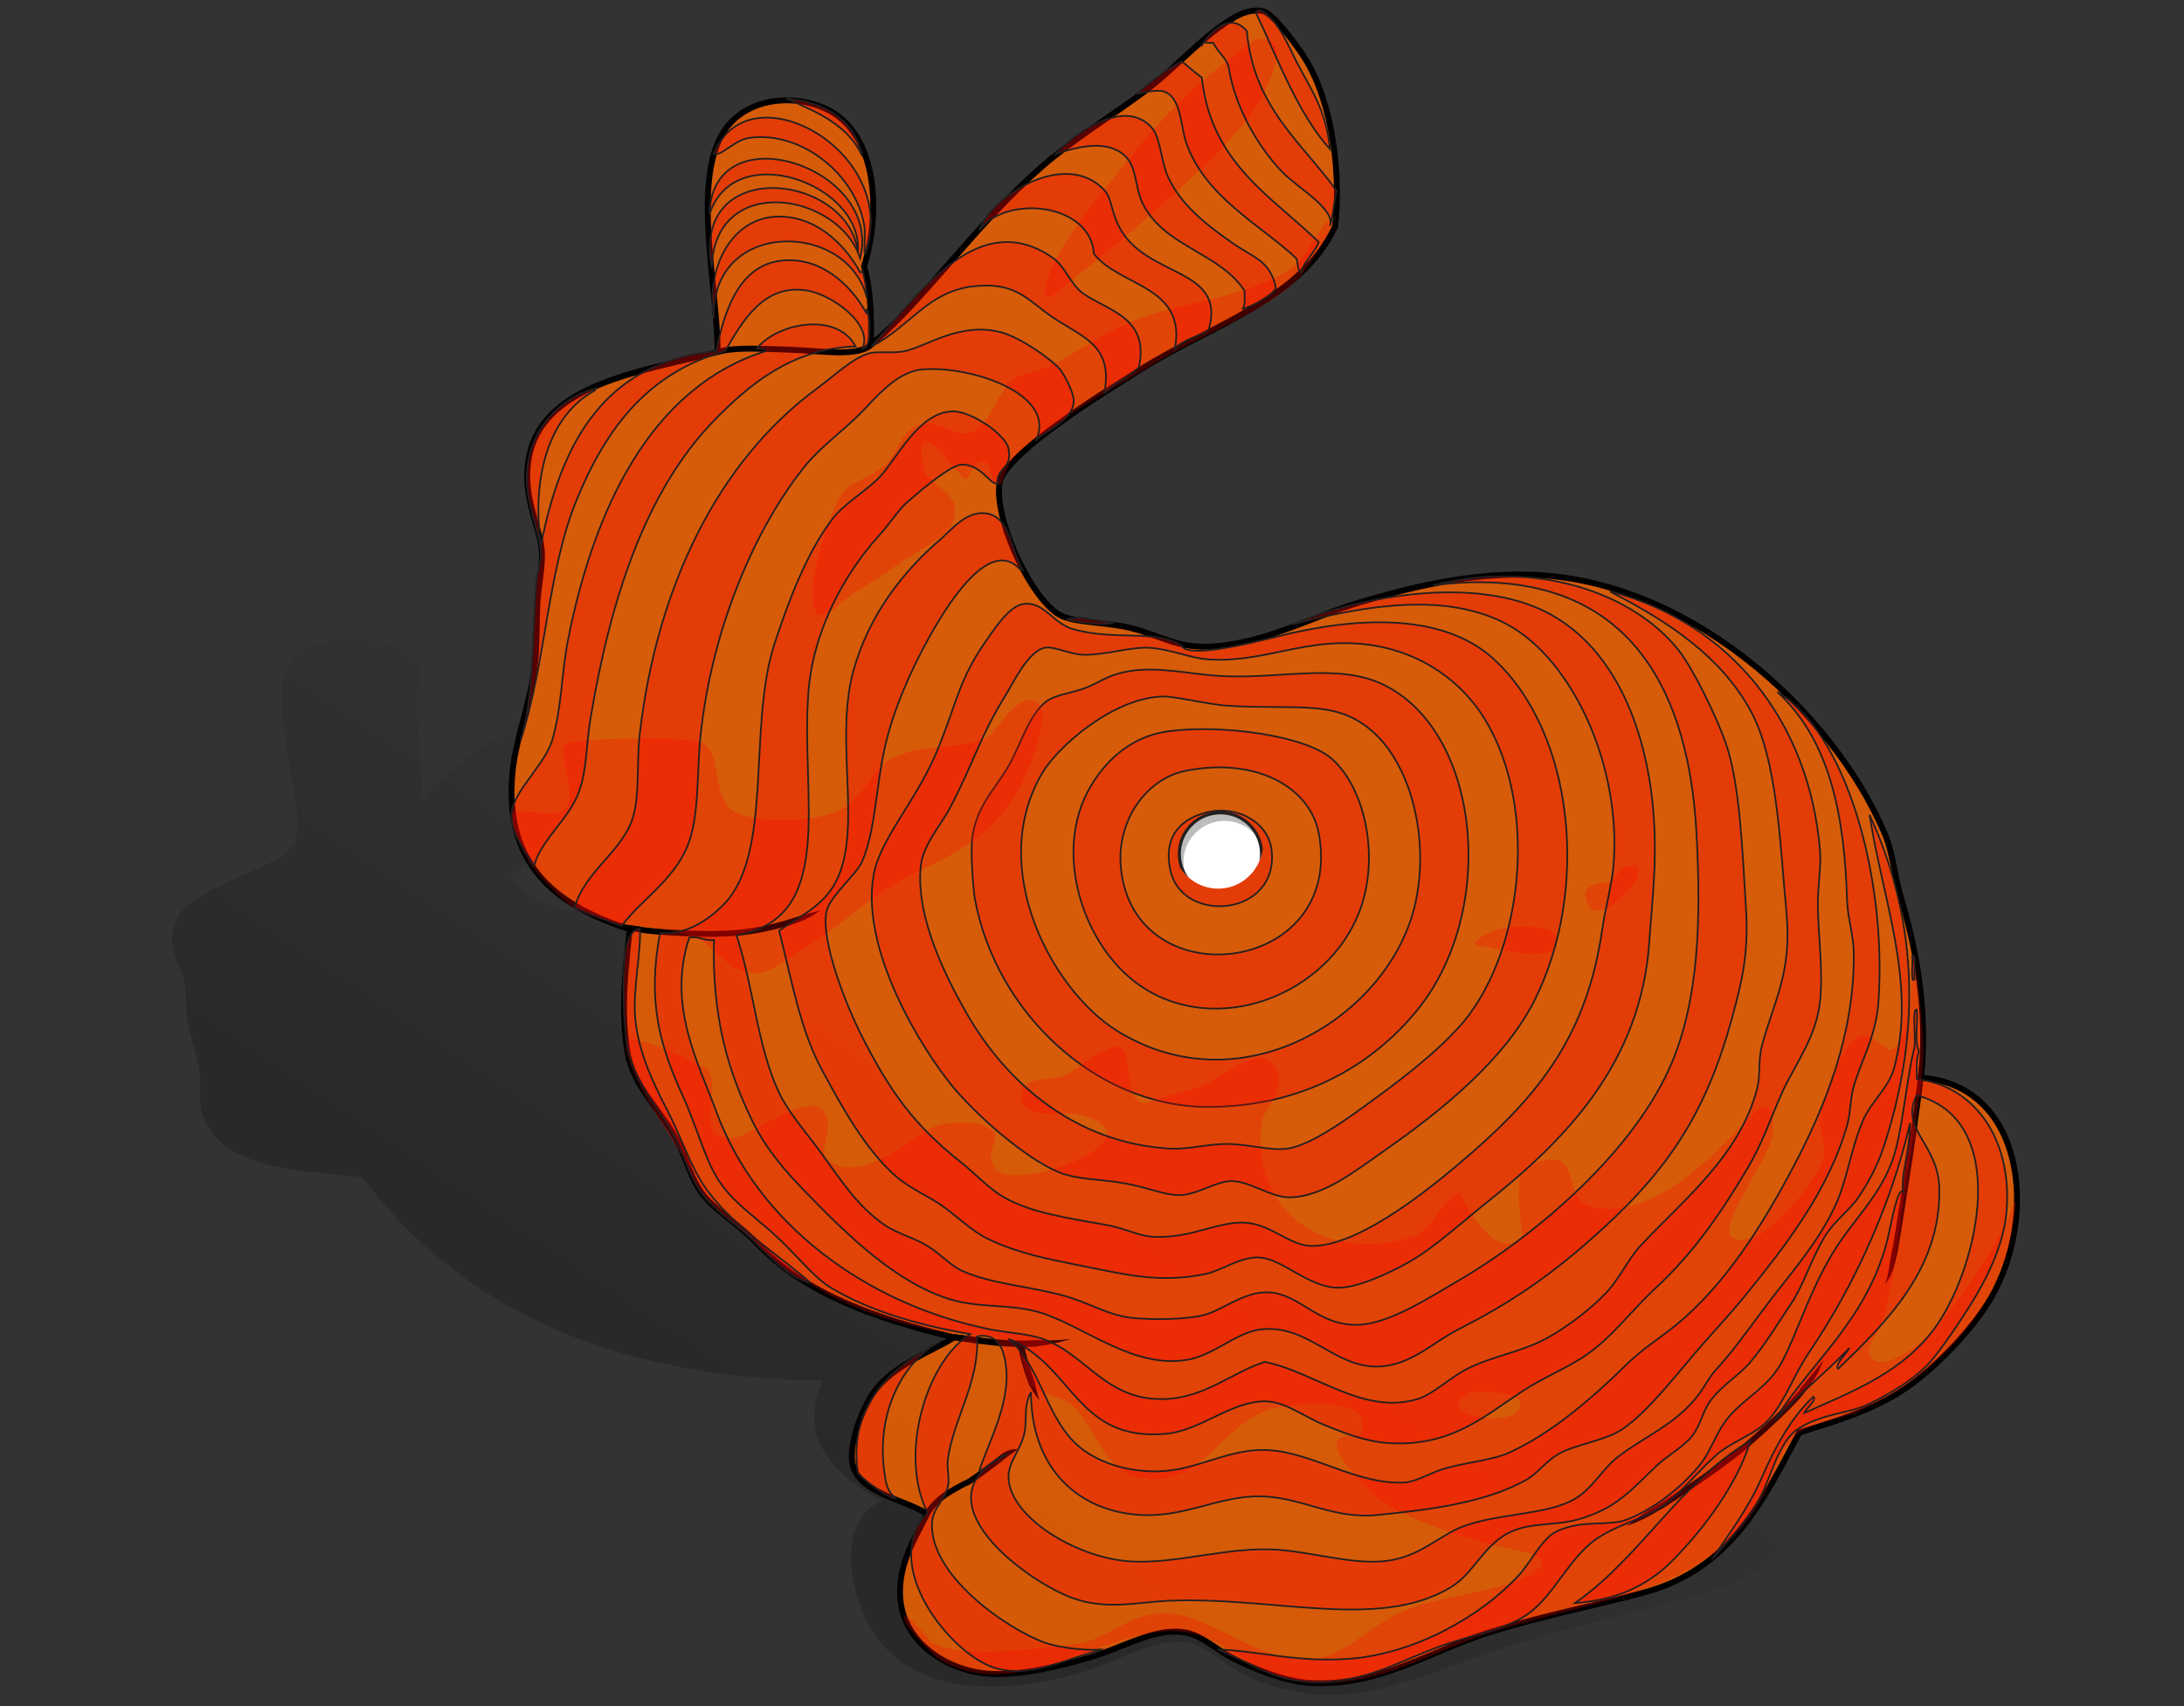 <?xml version="1.0" encoding="utf-8"?>
<!-- Generator: Adobe Illustrator 14.0.0, SVG Export Plug-In . SVG Version: 6.00 Build 43363)  -->
<!DOCTYPE svg PUBLIC "-//W3C//DTD SVG 1.1//EN" "http://www.w3.org/Graphics/SVG/1.1/DTD/svg11.dtd">
<svg version="1.1" id="Layer_1" xmlns:x="http://ns.adobe.com/Extensibility/1.0/" xmlns:i="http://ns.adobe.com/AdobeIllustrator/10.0/" xmlns:graph="http://ns.adobe.com/Graphs/1.0/"
	 xmlns="http://www.w3.org/2000/svg" xmlns:xlink="http://www.w3.org/1999/xlink" x="0px" y="0px" width="256px" height="200px"
	 viewBox="-17.833 0 256 200" enable-background="new -17.833 0 256 200" xml:space="preserve">
<rect x="-17.833" y="0" width="256" height="200" fill="#333333" stroke="none"/>
<g opacity="0.2">
	<g>
		
			<linearGradient id="SVGID_1_" gradientUnits="userSpaceOnUse" x1="108.677" y1="78.204" x2="70.949" y2="24.363" gradientTransform="matrix(1 -0.021 -0.021 -1 6.518 197.523)">
			<stop  offset="0" style="stop-color:#000000;stop-opacity:0"/>
			<stop  offset="1" style="stop-color:#000000"/>
		</linearGradient>
		<path fill="url(#SVGID_1_)" d="M31.45,78.521c-1.098,5.56,0.383,9.774,0.051,15.303c2.765-3.407,8.283-6.898,12.937-10.474
			c2.34-1.798,3.965-4.184,5.803-4.954c5.446-2.279,12.601,0.333,14.073,5.344c-0.152,2.308-1.458,3.51-2.034,5.413
			c-6.468,4.93-14.825,8.05-20.383,13.851c1.956,1.559,3.69,3.229,6.519,3.623c3.421,0.475,7.725-0.986,11.528-0.777
			c2.233,0.121,4.251,0.875,6.196,0.942c4.512,0.159,9.097-0.651,12.853-1.61c2.637-0.674,4.939-2.207,7.732-2.578
			c14.189-1.889,28.458,0.231,40.07,3.188c4.445,1.132,8.861,2.699,12.983,4.562c4.433,2.002,9.058,3.045,12.453,4.84
			c3.572,1.892,7.366,4.975,11.433,7.548c3.735,2.362,7.805,6.972,11.435,7.547c3.205,0.506,5.356-0.739,8.853-0.454
			c1.44,0.117,3.766,0.618,5.396,1.229c6.677,2.508,15.949,9.349,19.372,14.898c4.271,6.926,1.002,14.354-4.187,18.076
			c-3.004,2.156-8.955,3.148-10.861,6.939c-1.471,2.922-0.192,6.787-1.939,9.975c-1.343,2.451-5.925,4.654-10.079,5.849
			c-5.69,1.64-12.569,3.296-19.491,5.241c-6.473,1.82-12.895,4.707-18.666,6.029c-5.318,1.217-10.063,0.471-13.984-1.049
			c-3.229-1.254-5.551-3.881-7.877-4.4c-4.27-0.954-9.131,2.781-14.95,4.07c-10.193,2.259-19.046,1.082-22.964-6.771
			c-2.271-4.552-3.143-11.896,1.855-13.997c-4.602-2.486-10.257-6.656-7.006-14.083c-25.288-0.323-42.7-8.858-53.929-23.841
			c-7.949-0.866-16.149-0.868-18.674-7.128c-0.58-1.435-0.164-3.038-0.375-5.093c-0.183-1.772-1.089-3.902-1.471-6.146
			c-0.258-1.509-0.055-3.178-0.364-4.557c-0.55-2.459-1.893-3.845-1.208-6.419c0.782-2.938,3.993-4.078,6.866-5.514
			c2.442-1.221,6.616-2.463,7.419-4.719c1.231-3.458-3.313-16.151-0.958-20.116C18.568,73.773,29.505,73.624,31.45,78.521z"/>
	</g>
</g>
<g id="MU5iNK.tif_3_" opacity="0.8">
	<g>
		<path fill="#FF6600" d="M207.345,126.342c12.03,0.84,13.817,16.07,8.188,25.822c-2.058,3.564-6.471,8.17-10.037,10.604
			c-3.785,2.577-8.445,3.918-12.416,5.164c-4.293,8.051-8.035,16.004-18.226,18.758c-5.444,1.469-11.739,2.689-17.963,4.619
			c-7.085,2.198-12.951,6.414-21.134,5.98c-2.83-0.148-6.27-1.533-8.715-2.719c-2.396-1.157-3.977-3.004-6.342-3.262
			c-3.41-0.373-6.764,1.795-10.83,2.989c-3.735,1.099-8.276,2.177-11.887,1.903c-4.738-0.358-9.988-3.598-10.301-8.971
			c-0.234-4.014,1.775-6.887,3.169-9.787c-2.932-1.744-7.911-2.451-8.717-5.709c-0.573-2.312,1.087-6.537,2.378-8.424
			c2.203-3.229,6.971-4.951,9.508-6.525c-9.014-2.169-17.442-5.012-23.245-11.145c-2.007-2.123-4.534-3.576-6.076-5.438
			c-1.559-1.885-2.084-4.451-3.169-6.523c-1.782-3.399-5.157-6.33-5.812-10.33c-0.808-4.942-0.259-9.514,0.265-14.408
			c-7.714-2.523-14.893-6.857-13.736-18.483c0.398-3.998,2.177-8.248,2.642-12.776c0.212-2.071,0.156-4.519,0.264-6.795
			c0.096-2.038,0.642-4.6,0.528-6.253c-0.202-2.923-2.245-6.108-1.584-10.602c1.328-9.038,13.176-10.431,22.188-12.777
			c-0.021-8.031-3.34-21.214,1.321-26.64c3.162-3.68,9.255-3.54,12.679-1.087c4.503,3.226,5.181,11.195,3.17,17.669
			c0.736,2.596,0.886,5.793,0.791,9.243c6.276-5.343,12.21-14.067,20.076-20.932c3.549-3.097,7.893-5.746,11.887-8.699
			c4.039-2.987,7.851-7.646,11.621-9.243c0.383-0.162,1.444-0.467,2.379-0.271c1.186,0.248,4.137,4.26,5.019,5.708
			c3.19,5.239,4.131,13.549,3.435,19.572c-4.123,8.683-14.752,11.603-22.98,16.854c-2.665,1.7-5.485,3.397-8.717,5.709
			c-2.316,1.658-7.386,5.36-7.66,7.611c-0.556,4.556,4.062,14.086,7.396,15.495c1.825,0.771,5.329,0.71,7.924,1.358
			c3.814,0.955,5.565,2.469,9.772,2.176c6.28-0.439,11.673-3.54,17.169-5.165c5.615-1.661,11.979-3.279,19.02-3.263
			c19.074,0.043,36.435,15.937,42.529,30.446c0.92,2.192,1.109,4.83,1.85,7.34C206.685,110.969,208.213,118.248,207.345,126.342z"/>
	</g>
</g>
<g>
	<g id="MU5iNK.tif_2_">
		<g>
			<path fill="none" stroke="#000000" stroke-width="0.692" d="M207.345,126.342c12.03,0.84,13.817,16.07,8.188,25.822
				c-2.058,3.564-6.471,8.17-10.037,10.604c-3.785,2.577-8.445,3.918-12.416,5.164c-4.293,8.051-8.035,16.004-18.226,18.758
				c-5.444,1.469-11.739,2.689-17.963,4.619c-7.085,2.198-12.951,6.414-21.134,5.98c-2.83-0.148-6.27-1.533-8.715-2.719
				c-2.396-1.157-3.977-3.004-6.342-3.262c-3.41-0.373-6.764,1.795-10.83,2.989c-3.735,1.099-8.276,2.177-11.887,1.903
				c-4.738-0.358-9.988-3.598-10.301-8.971c-0.234-4.014,1.775-6.887,3.169-9.787c-2.932-1.744-7.911-2.451-8.717-5.709
				c-0.573-2.312,1.087-6.537,2.378-8.424c2.203-3.229,6.971-4.951,9.508-6.525c-9.014-2.169-17.442-5.012-23.245-11.145
				c-2.007-2.123-4.534-3.576-6.076-5.438c-1.559-1.885-2.084-4.451-3.169-6.523c-1.782-3.399-5.157-6.33-5.812-10.33
				c-0.808-4.942-0.259-9.514,0.265-14.408c-7.714-2.523-14.893-6.857-13.736-18.483c0.398-3.998,2.177-8.248,2.642-12.776
				c0.212-2.071,0.156-4.519,0.264-6.795c0.096-2.038,0.642-4.6,0.528-6.253c-0.202-2.923-2.245-6.108-1.584-10.602
				c1.328-9.038,13.176-10.431,22.188-12.777c-0.021-8.031-3.34-21.214,1.321-26.64c3.162-3.68,9.255-3.54,12.679-1.087
				c4.503,3.226,5.181,11.195,3.17,17.669c0.708,2.497,0.874,5.549,0.802,8.848c-0.011,0.395-0.011,0.395,0.263,0.16
				c6.201-5.328,12.051-13.932,19.803-20.696c3.549-3.097,7.892-5.746,11.886-8.699c4.041-2.987,7.852-7.646,11.621-9.243
				c0.385-0.162,1.445-0.467,2.381-0.271c1.185,0.248,4.136,4.26,5.018,5.708c3.191,5.239,4.131,13.549,3.434,19.572
				c-4.123,8.683-14.75,11.603-22.979,16.854c-2.665,1.7-5.485,3.397-8.717,5.709c-2.316,1.658-7.386,5.36-7.66,7.611
				c-0.556,4.556,4.062,14.086,7.396,15.495c1.825,0.771,5.328,0.71,7.923,1.358c3.815,0.955,5.566,2.469,9.773,2.176
				c6.28-0.439,11.672-3.54,17.169-5.165c5.615-1.661,11.978-3.279,19.021-3.263c19.074,0.043,36.434,15.937,42.527,30.446
				c0.922,2.192,1.11,4.83,1.852,7.34C206.685,110.969,208.213,118.248,207.345,126.342z"/>
		</g>
	</g>
	<g>
		<g>
			<path d="M90.142,178.855c0.471-0.562,0.755-0.92,1.21-1.575c0.233-0.364,1.086-1.347,2.122-1.968
				c1.013-0.637,2.032-1.131,2.025-1.144c0.099,0.173,3.796-2.582,4.415-3.14c0.655-0.463,0.985-0.738,1.571-1.178
				c-0.706,0.021-1.24,0.131-1.943,0.618c-0.739,0.63-4.239,3.259-4.35,3.099c0.009,0.015-0.993,0.492-2.069,1.166
				c-1.097,0.651-2.057,1.746-2.302,2.147C90.328,177.607,90.224,178.13,90.142,178.855z"/>
		</g>
		<g>
			<path d="M207.59,122.232c-0.24,1.341-0.437,2.229-0.598,3.828c-0.131,1.735-1.385,10.388-1.408,10.385
				c-0.006-0.004-1.328,8.65-1.672,10.346c-0.345,1.562-0.303,2.499-0.795,3.743c0.877-1.062,1.088-2.05,1.44-3.61
				c0.36-1.729,1.668-10.369,1.676-10.372c0.022,0.005,1.291-8.661,1.41-10.418C207.799,124.525,207.77,123.586,207.59,122.232z"/>
		</g>
		<g>
			<path d="M53.804,108.166c1.043,0.602,1.837,0.868,3.229,1.104c1.512,0.414,9.152,0.633,9.149,0.53
				c-0.008,0.001,1.929,0.017,4.022-0.298c2.097-0.303,4.318-0.951,5.043-1.206c1.344-0.455,2.065-0.86,3.045-1.557
				c-1.151,0.3-1.922,0.474-3.245,0.911c-0.711,0.244-2.89,0.881-4.938,1.177c-2.048,0.312-3.929,0.297-3.933,0.295
				c-0.003,0.103-7.578-0.129-9.046-0.522C55.76,108.38,54.975,108.355,53.804,108.166z"/>
		</g>
	</g>
	<path fill="none" stroke="#000000" stroke-width="0.692" d="M66.289,41.255c2.238-0.59,5.068-0.355,8.475-0.259
		c3.405,0.096,7.867,0.901,9.486-0.556"/>
	<g>
		<path d="M93.973,157.121l0.046-0.747c3.236,0.467,6.346,0.92,9.53,0.731c1.372,0.067,2.758,0.033,4.142-0.153
			c-1.369,0.44-2.797,0.729-4.24,0.907C100.261,158.036,97.026,157.564,93.973,157.121z"/>
	</g>
	<g>
		<path d="M101.417,157.616l0.735-0.148c0.337,1.57,0.768,3.147,1.343,4.644c0.124,0.695,0.278,1.39,0.52,2.072
			c-0.468-0.576-0.872-1.215-1.242-1.867C102.19,160.78,101.763,159.216,101.417,157.616z"/>
	</g>
	<g>
		<path d="M172.84,178.893c1.354-0.508,2.255-0.906,3.724-1.795c1.666-0.85,9.257-6.255,9.179-6.361
			c0.103,0.132,7.125-6.041,8.098-7.721c1.072-1.352,1.55-2.236,2.092-3.576c-0.905,1.127-1.542,1.842-2.604,3.162
			c-0.945,1.625-7.887,7.744-7.992,7.617c0.08,0.105-7.467,5.463-9.116,6.318C174.764,177.43,173.991,178.018,172.84,178.893z"/>
	</g>
</g>
<g>
	<path opacity="0.35" fill="#FF0000" enable-background="new    " d="M114.61,78.662c3.176-0.515,7.003,0.312,10.014,0.543
		c7.248,0.555,14.244-1.628,19.767,1.087c11.362,5.587,13.319,26.457,3.952,38.05c-5.373,6.65-13.637,11.383-24.508,11.416
		c-13.237,0.04-25.017-11.156-27.409-24.461c-0.137-0.765-0.565-5.517-0.264-7.339c0.605-3.663,2.586-5.351,4.217-8.154
		c1.435-2.466,2.353-6.027,4.479-7.609c1.077-0.801,3.172-0.975,4.744-1.63C111.381,79.822,112.159,79.058,114.61,78.662z
		 M104.333,90.62c-6.551,11.131,1.131,25.413,8.695,30.17c14.705,9.239,32.155-1.726,35.051-14.95
		c1.59-7.261-0.346-15.434-4.48-19.568c-4.422-4.42-8.924-3.024-17.393-3.533c-2.494-0.149-6.304-1.163-7.904-1.087
		C112.417,81.93,106.078,87.653,104.333,90.62z"/>
	<path fill="none" stroke="#241F20" stroke-width="0.196" d="M114.61,78.662c3.176-0.515,7.003,0.312,10.014,0.543
		c7.248,0.555,14.244-1.628,19.767,1.087c11.362,5.587,13.319,26.457,3.952,38.05c-5.373,6.65-13.637,11.383-24.508,11.416
		c-13.237,0.04-25.017-11.156-27.409-24.461c-0.137-0.765-0.565-5.517-0.264-7.339c0.605-3.663,2.586-5.351,4.217-8.154
		c1.435-2.466,2.353-6.027,4.479-7.609c1.077-0.801,3.172-0.975,4.744-1.63C111.381,79.822,112.159,79.058,114.61,78.662z
		 M104.333,90.62c-6.551,11.131,1.131,25.413,8.695,30.17c14.705,9.239,32.155-1.726,35.051-14.95
		c1.59-7.261-0.346-15.434-4.48-19.568c-4.422-4.42-8.924-3.024-17.393-3.533c-2.494-0.149-6.304-1.163-7.904-1.087
		C112.417,81.93,106.078,87.653,104.333,90.62z"/>
</g>
<g>
	<path opacity="0.35" fill="#FF0000" enable-background="new    " d="M119.088,85.728c6.086-0.837,16.09,0.444,19.238,3.262
		c3.907,3.498,5.611,11.645,3.162,17.938c-3.781,9.721-16.597,14.719-25.562,8.697c-6.818-4.58-10.549-15.906-5.798-23.646
		C112.062,88.832,114.981,86.294,119.088,85.728z M113.555,101.764c1.541,15.479,26.302,12.5,23.191-4.078
		c-1-5.325-7.221-8.967-15.55-7.338C116.491,91.269,113.006,96.247,113.555,101.764z"/>
	<path fill="none" stroke="#241F20" stroke-width="0.196" d="M119.088,85.728c6.086-0.837,16.09,0.444,19.238,3.262
		c3.907,3.498,5.611,11.645,3.162,17.938c-3.781,9.721-16.597,14.719-25.562,8.697c-6.818-4.58-10.549-15.906-5.798-23.646
		C112.062,88.832,114.981,86.294,119.088,85.728z M113.555,101.764c1.541,15.479,26.302,12.5,23.191-4.078
		c-1-5.325-7.221-8.967-15.55-7.338C116.491,91.269,113.006,96.247,113.555,101.764z"/>
</g>
<g id="zvmNch.tif_1_" opacity="0.25">
	<g>
		<path fill="#FF0000" d="M129.948,4.558c4.654-0.289-0.378,8-1.848,9.786c-4.395,5.339-13.905,13.489-20.604,18.756
			c-1.007,0.792-4.173,4.02-2.377-0.815c1.839-4.952,6.325-9.731,9.773-14.135c4.521-5.771,9.599-10.069,14.528-13.592
			C129.506,4.496,129.838,4.565,129.948,4.558z"/>
		<path fill="#FF0000" d="M138.137,25.761c1.134-0.245-2.521,5.568-3.697,6.795c-3.982,4.16-10.988,6.316-17.434,10.33
			c-5.746,3.578-12.947,7.271-16.377,11.146c-0.03,0.034-1.258,2.767-1.057,2.718c-1.754,0.427-0.697-2.678-2.377-2.718
			c-0.768-0.018-1.415,2.125-1.849,2.175c-0.569,0.065-6.215-8.853-5.019-1.632c0.454,2.745,5.501,2.986,3.169,7.34
			c-0.559,1.043-5.057,3.423-6.604,4.621c-2.218,1.72-4.18,2.406-6.34,4.351c-6.229,5.607-1.628-10.86,0.528-13.32
			c1.046-1.193,3.55-1.717,5.02-3.263c1.55-1.63,1.78-4.361,4.49-4.621c1.539-0.148,3.882,1.412,5.283,1.087
			c2.056-0.477,3.225-4.881,5.019-6.252c0.875-0.669,2.72-0.945,3.698-1.359c4.103-1.74,7.795-5.186,14.264-6.796
			c5.997-1.494,11.874-2.605,15.318-5.437C135.446,29.883,137.129,25.979,138.137,25.761z"/>
		<path fill="#FF0000" d="M103.006,82.031c3.054-0.019-0.095,7.792-1.056,9.786c-2.464,5.112-7.087,8.106-12.679,10.601
			c-4.429,1.977-7.983,5.832-12.416,8.427c-2.322,1.359-4.048,3.206-6.075,3.261c-3.102,0.088-4.973-3.242-6.868-4.076
			c-4.365-1.916-10.621-1.01-14.792-3.805c-1.028-0.689-3.877-3.554-4.755-4.894c-0.453-0.69-2.808-5.068-2.113-5.98
			c0.771-1.011,5.255,1.115,6.34-0.816c1.183-2.104-1.312-5.989,0-7.338c0.631-0.651,14.708-1.042,16.113,0
			c2.226,1.647,0.776,6.858,3.962,8.154c3.066,1.248,9.817,1.077,12.679-0.816c2.22-1.467,3.033-4.312,5.02-5.436
			c4.008-2.271,8.072-0.871,11.622-2.719C98.848,85.933,100.815,82.045,103.006,82.031z"/>
		<path fill="#FF0000" d="M173.797,101.604c2.123,0.543-4.229,7.438-5.549,4.35c-1.138-2.67,1.781-2.212,2.907-2.719
			C171.579,103.044,172.022,101.148,173.797,101.604z"/>
		<path fill="#FF0000" d="M157.685,108.941c1.112-0.312,6.323-0.74,6.868,0.816c1.328,3.807-7.924,1.202-8.981,1.087
			C153.806,110.654,157.024,109.13,157.685,108.941z"/>
		<path fill="#FF0000" d="M206.288,111.936c0.409-0.49,1.414,9.023,1.321,11.688c-0.171,4.943-1.392,10.598-2.187,16.051
			c-0.854,5.855-1.328,11.48-2.832,15.753c-0.258,0.729-1.605,2.425-1.32,3.263c0.824,2.432,4.744-0.174,6.339-1.631
			c3.081-2.812,8.522-10.39,10.302-15.224c1.358-3.685-0.238,4.288-0.527,5.166c-2.844,8.644-9.314,14.827-17.434,18.483
			c-1.973,0.889-4.814,1.119-6.867,2.447c-1.793,1.157-3.229,5.663-4.492,7.883c-5.916,10.396-17.66,11.375-30.641,15.223
			c-7.592,2.251-13.381,6.59-21.925,6.252c-6.485-0.254-9.503-5.199-15.058-5.98c-8.662-1.216-19.376,9.14-29.056,2.99
			c0.066,0.042-4.423-4.146-3.698-4.892c0.203-0.209,3.804,3.565,2.906,2.989c3.509,2.254,13.362,0.773,17.435,0.271
			c3.375-0.414,6.028-3.839,10.831-3.534c5.406,0.346,12.849,8.163,19.811,4.352c2.781-1.522,4.917-3.689,8.188-4.895
			c4.794-1.764,9.555-1.749,13.736-3.806c3.868-1.9,0.766-2.685-2.113-3.261c-4.926-0.989-11.83-3.426-15.057-5.709
			c-0.82-0.582-5.762-5.142-5.018-6.797c0.566-1.268,2.525,0.078,2.902-1.358c1.166-4.421-9.719-3.039-11.619-2.175
			c-5.221,2.373-7.174,8.246-13.209,7.883c-5.846-0.354-5.838-5.771-9.245-8.698c-1.207-1.036-4.12-1.409-4.754-2.175
			c-0.935-1.128-0.579-4.592-2.906-5.438c-2.729-0.99-6.092-0.646-8.452-1.088c-16.994-3.169-26.023-13.826-33.812-27.455
			c-0.654-1.146-2.963-5.647-2.114-6.523c0.824-0.848,9.038,2.826,9.51,3.533c1.534,2.297-2.075,8.136,2.906,7.884
			c2.015-0.103,9.28-6.114,10.83-2.72c1.099,2.407-1.973,5.052,1.584,5.98c4.719,1.234,8.67-4.256,12.152-4.893
			c2.044-0.373,4.902-0.299,5.811,0.813c1.041,1.278-1.104,2.228,0.265,4.351c2.049,3.185,20.287-3.567,10.037-6.252
			c-1.577-0.414-7.397,0.822-6.868-2.447c0.355-2.196,3.331-1.536,5.019-2.174c0.879-0.332,5.41-4.047,6.604-3.263
			c1.338,0.88,0.184,6.013,2.643,6.524c-0.281-0.061,5.854-1.625,6.604-1.904c3.105-1.15,7.18-5.729,8.98-1.902
			c1.064,2.267-1.489,4.949-1.584,5.437c-2.074,10.63,7.391,17.615,17.961,13.867c1.836-0.654,3.636-5.022,5.02-4.896
			c0.148,0.015,4.327,8.737,7.396,4.896c0.086-0.109-0.971-5.918,0-7.341c0.562-0.823,3.043-2.051,4.49-1.36
			c1.83,0.873,0.711,4.868,3.963,5.438c7.797,1.362,15.103-7.42,18.49-10.875c0.952-0.972,2.959-1.894,2.377,2.447
			c-0.471,3.51-9.39,13.917-2.377,11.96c2.768-0.771,8.026-7.278,8.453-9.514c0.245-1.29-0.553-3.437-0.529-3.806
			c0.277-4.224,3.144-10.137,5.021-10.33c1.22-0.127,2.901,1.686,3.17,1.632c2.503-0.507,2.704-8.321,2.64-10.603
			C206.286,112.389,206.237,111.996,206.288,111.936z M160.327,164.396c-0.22-1.269-5.021-1.465-5.811-1.084
			C149.179,165.866,160.93,167.893,160.327,164.396z"/>
	</g>
</g>
<g>
	<path opacity="0.35" fill="#FF0000" enable-background="new    " d="M133.583,73.225c8.379-3.487,21.695-5.764,30.045-1.358
		c7.968,4.206,11.689,13.913,12.387,23.917c0.379,5.478-0.159,9.346-0.528,14.678c-0.991,14.246-9.909,23.208-18.974,30.438
		c-3.145,2.508-6.266,5.396-9.225,7.066c-2.317,1.305-5.938,2.967-8.172,2.988c-3.48,0.036-6.436-3.277-9.222-3.533
		c-2.209-0.202-4.536,1.527-6.325,1.902c-4.854,1.021-8.617,0.281-12.65-0.543c-5.035-1.028-8.944-1.633-12.914-3.534
		c-1.978-0.947-3.452-2.513-5.271-3.804c-1.795-1.278-3.891-2.103-5.533-3.532c-3.598-3.14-6.338-8.136-8.698-12.504
		c-2.493-4.617-3.467-10.146-5.007-16.308c1.893-1.398,4.765-2.623,6.324-5.164c3.717-6.054,0.037-16.8,2.372-25.275
		c1.792-6.5,5.782-11.653,10.279-15.492c1.132-0.967,2.967-3.324,5.27-2.989c2.805,0.407,2.87,4.055,4.217,6.522
		c0.368,0.327,0.022,0.106-0.264,0c-3.536-3.809-8.476,4.19-10.542,7.882c-2.267,4.05-4.309,8.729-5.271,13.046
		c-1.057,4.746-1.109,9.762-2.635,13.316c-0.691,1.609-3.883,4.145-4.217,5.98c-0.665,3.663,2.633,11.504,3.953,14.133
		c3.507,6.98,6.346,10.847,11.859,15.219c1.697,1.348,3.229,3.061,5.007,4.078c3.247,1.859,7.641,2.453,12.123,3.263
		c1.977,0.354,3.624,1.251,5.271,1.358c4.5,0.291,7.813-1.918,11.068-1.632c2.922,0.257,5.113,2.716,7.643,2.718
		c5.938,0.008,14.953-7.623,18.973-11.145c7.967-6.975,13.293-13.953,15.023-25.818c0.393-2.692,1.127-5.317,1.315-7.338
		c1.104-11.749-4.726-24.378-12.384-28.538C151.926,69.448,142.633,70.818,133.583,73.225z"/>
	<path fill="none" stroke="#241F20" stroke-width="0.196" d="M133.583,73.225c8.379-3.487,21.695-5.764,30.045-1.358
		c7.968,4.206,11.689,13.913,12.387,23.917c0.379,5.478-0.159,9.346-0.528,14.678c-0.991,14.246-9.909,23.208-18.974,30.438
		c-3.145,2.508-6.266,5.396-9.225,7.066c-2.317,1.305-5.938,2.967-8.172,2.988c-3.48,0.036-6.436-3.277-9.222-3.533
		c-2.209-0.202-4.536,1.527-6.325,1.902c-4.854,1.021-8.617,0.281-12.65-0.543c-5.035-1.028-8.944-1.633-12.914-3.534
		c-1.978-0.947-3.452-2.513-5.271-3.804c-1.795-1.278-3.891-2.103-5.533-3.532c-3.598-3.14-6.338-8.136-8.698-12.504
		c-2.493-4.617-3.467-10.146-5.007-16.308c1.893-1.398,4.765-2.623,6.324-5.164c3.717-6.054,0.037-16.8,2.372-25.275
		c1.792-6.5,5.782-11.653,10.279-15.492c1.132-0.967,2.967-3.324,5.27-2.989c2.805,0.407,2.87,4.055,4.217,6.522
		c0.368,0.327,0.022,0.106-0.264,0c-3.536-3.809-8.476,4.19-10.542,7.882c-2.267,4.05-4.309,8.729-5.271,13.046
		c-1.057,4.746-1.109,9.762-2.635,13.316c-0.691,1.609-3.883,4.145-4.217,5.98c-0.665,3.663,2.633,11.504,3.953,14.133
		c3.507,6.98,6.346,10.847,11.859,15.219c1.697,1.348,3.229,3.061,5.007,4.078c3.247,1.859,7.641,2.453,12.123,3.263
		c1.977,0.354,3.624,1.251,5.271,1.358c4.5,0.291,7.813-1.918,11.068-1.632c2.922,0.257,5.113,2.716,7.643,2.718
		c5.938,0.008,14.953-7.623,18.973-11.145c7.967-6.975,13.293-13.953,15.023-25.818c0.393-2.692,1.127-5.317,1.315-7.338
		c1.104-11.749-4.726-24.378-12.384-28.538C151.926,69.448,142.633,70.818,133.583,73.225z"/>
</g>
<g>
	<path opacity="0.35" fill="#FF0000" enable-background="new    " d="M120.67,75.671c0.611,1.572,8.029-0.26,11.332-1.087
		c8.918-2.23,19.215-2.897,25.299,2.718c9.378,8.655,11.238,26.982,4.744,39.954c-3.444,6.877-10.805,12.893-17.656,17.664
		c-3.141,2.188-7.135,5.413-11.069,5.438c-2.216,0.015-4.745-1.957-6.853-1.902c-1.789,0.046-3.854,1.511-5.797,1.631
		c-1.832,0.115-3.795-0.852-6.588-1.357c-3.049-0.558-5.6-0.387-7.908-1.358c-3.956-1.671-9.668-6.747-12.385-10.058
		c-3.525-4.291-10.779-15.857-9.224-24.731c0.737-4.203,5.002-8.733,7.379-14.405c2.339-5.583,2.557-8.434,5.797-13.045
		c1.025-1.461,2.782-4.188,4.479-4.349c2.414-0.229,3.362,2.325,5.798,2.989C113.077,75.148,117.577,73.742,120.67,75.671z
		 M123.833,77.302c-2.1-0.136-4.361-1.179-6.852-1.359c-2.163-0.157-4.949,0.806-7.643,0.815c-1.719,0.007-3.619-1.071-4.743-0.815
		c-1.958,0.445-3.693,4.167-4.481,5.436c-3.137,5.059-3.73,7.875-6.588,13.318c-1.035,1.971-3.162,4.322-3.426,6.794
		c-0.655,6.135,3.139,13.352,5.271,17.124c4.714,8.339,12.897,15.431,23.981,16.035c2.021,0.108,4.4-0.547,6.587-0.547
		c2.548,0,5.056,0.822,7.116,0.547c2.924-0.396,7.529-3.846,10.806-6.252c3.345-2.455,6.736-5.176,9.224-7.883
		c7.487-8.146,9.629-25.494,3.162-36.147c-3.248-5.35-9.36-9.187-17.131-8.968C133.694,75.552,129.338,77.659,123.833,77.302z"/>
	<path fill="none" stroke="#241F20" stroke-width="0.196" d="M120.67,75.671c0.611,1.572,8.029-0.26,11.332-1.087
		c8.918-2.23,19.215-2.897,25.299,2.718c9.378,8.655,11.238,26.982,4.744,39.954c-3.444,6.877-10.805,12.893-17.656,17.664
		c-3.141,2.188-7.135,5.413-11.069,5.438c-2.216,0.015-4.745-1.957-6.853-1.902c-1.789,0.046-3.854,1.511-5.797,1.631
		c-1.832,0.115-3.795-0.852-6.588-1.357c-3.049-0.558-5.6-0.387-7.908-1.358c-3.956-1.671-9.668-6.747-12.385-10.058
		c-3.525-4.291-10.779-15.857-9.224-24.731c0.737-4.203,5.002-8.733,7.379-14.405c2.339-5.583,2.557-8.434,5.797-13.045
		c1.025-1.461,2.782-4.188,4.479-4.349c2.414-0.229,3.362,2.325,5.798,2.989C113.077,75.148,117.577,73.742,120.67,75.671z
		 M123.833,77.302c-2.1-0.136-4.361-1.179-6.852-1.359c-2.163-0.157-4.949,0.806-7.643,0.815c-1.719,0.007-3.619-1.071-4.743-0.815
		c-1.958,0.445-3.693,4.167-4.481,5.436c-3.137,5.059-3.73,7.875-6.588,13.318c-1.035,1.971-3.162,4.322-3.426,6.794
		c-0.655,6.135,3.139,13.352,5.271,17.124c4.714,8.339,12.897,15.431,23.981,16.035c2.021,0.108,4.4-0.547,6.587-0.547
		c2.548,0,5.056,0.822,7.116,0.547c2.924-0.396,7.529-3.846,10.806-6.252c3.345-2.455,6.736-5.176,9.224-7.883
		c7.487-8.146,9.629-25.494,3.162-36.147c-3.248-5.35-9.36-9.187-17.131-8.968C133.694,75.552,129.338,77.659,123.833,77.302z"/>
</g>
<g>
	<path opacity="0.35" fill="#FF0000" enable-background="new    " d="M74.289,11.53c4.691,0.507,7.993,2.446,8.96,6.794
		C81.622,14.658,77.921,13.13,74.289,11.53z"/>
	<path opacity="0.35" fill="#FF0000" enable-background="new    " d="M112.765,72.954c-0.755,0.345-2.485,0.147-3.689,0
		c0.257,0.031-1.882-0.333-1.845-0.271c-0.258-0.417,4.659-0.143,1.317-0.272C109.051,72.43,111.581,72.949,112.765,72.954z"/>
	<path opacity="0.35" fill="#FF0000" enable-background="new    " d="M206.319,112.091c0.504-0.59,0.166,1.987,0.264,2.718
		C206.077,115.398,206.417,112.82,206.319,112.091z"/>
	<path opacity="0.35" fill="#FF0000" enable-background="new    " d="M57.16,108.829c0.215,2.536-0.852,7.139-0.527,10.603
		c0.339,3.618,1.859,7.104,3.689,10.598c1.715,3.275,2.859,6.974,4.744,9.514c3.417,4.604,8.597,7.686,12.123,10.871
		c-2.301-0.609-4.344-2.562-6.325-4.619c-1.828-1.9-4.232-3.329-6.062-5.438c-1.69-1.947-2.265-4.537-3.426-6.795
		c-2.01-3.905-5.205-6.844-5.798-11.688c-0.255-2.083-0.435-5.793-0.264-8.425C55.425,111.758,55.51,109.223,57.16,108.829z"/>
	<path opacity="0.35" fill="#FF0000" enable-background="new    " d="M182.864,182.757c1.822-2.772,4.172-5.788,5.799-9.515
		c1.604-3.667,3.455-7.062,6.062-9.512c0.448,0.393-0.825,1.307-1.056,1.902c5.582-2.503,11.701-4.758,15.549-10.328
		c4.837-6.996,8.738-23.937-2.371-26.906c-2.098,3.902,2.52,5.664,2.637,10.871c0.213,9.513-6.258,15.771-11.857,21.198
		c-0.41-0.616,0.959-1.715,1.314-2.444c-2.783,2.926-5.968,5.439-8.695,8.425c3.991-6.589,10.819-11.669,13.176-21.2
		c0.375-1.516,1.224-6.48,1.846-5.436c-0.352-2.226,0.773-4.554,0.791-8.153c-2.206,9.524-6.521,19.053-11.859,26.907
		c-1.753,2.58-2.85,5.812-4.744,7.882c-1.639,1.794-4.273,2.507-6.061,4.077c-2.114,1.858-3.652,3.869-5.535,5.436
		c-2.707,2.256-6.719,2.696-9.486,5.164c-2.617,2.338-4.24,5.891-6.852,7.883c-2.357,1.801-5.68,2.41-9.225,3.533
		c-5.765,1.825-9.682,4.893-16.603,4.62c-4.31-0.171-7.215-2.351-10.805-3.806c4.946,0.186,9.37,1.569,15.549,1.088
		c7.713-0.604,15.487-5.108,19.765-9.785c1.521-1.665,2.657-4.312,4.48-5.164c2.992-1.4,6.016-0.529,8.169-1.358
		c3.088-1.187,6.161-3.551,8.435-6.252c1.582-1.883,1.938-4.014,3.688-5.979c1.876-2.104,4.521-3.379,6.062-6.25
		c1.697-3.168,3.198-8.12,5.797-12.502c2.674-4.512,6.358-7.348,7.643-12.775c0.93-3.924,1.167-7.777,2.107-11.686
		c0.138-1.229-0.295-4.463,0.265-4.351c0.172,1.545-0.345,3.8,0.265,4.894c-0.352,0.814-0.268,2.078-0.265,3.261
		c7.091,0.866,11.089,7.362,10.541,15.222c-0.39,5.611-3.849,10.744-6.324,14.403c-0.026,0.04-1.89,2.774-2.897,3.806
		c-2.043,2.09-4.537,3.458-6.854,4.62c-2.357,1.185-5.602,1.11-8.432,2.99c-2.289,1.518-3.125,5.729-4.481,8.151
		C186.81,178.523,184.741,180.553,182.864,182.757z"/>
	<path opacity="0.35" fill="#FF0000" enable-background="new    " d="M92.473,157.207c-4.05,2.007-7.822,7.979-6.589,15.764
		c0.179,1.127,0.355,1.938,1.319,2.719c-1.186-0.232-3.315-1.834-4.481-2.989C81.524,164.415,86.915,160.109,92.473,157.207z"/>
	<path opacity="0.35" fill="#FF0000" enable-background="new    " d="M187.344,168.896c-1.418,4.81-5.266,10.177-9.223,14.131
		c-3.099,3.092-6.807,4.565-11.332,4.893C174.536,182.499,179.057,173.756,187.344,168.896z"/>
	<path fill="none" stroke="#241F20" stroke-width="0.196" d="M74.289,11.53c4.691,0.507,7.993,2.446,8.96,6.794
		C81.622,14.658,77.921,13.13,74.289,11.53z"/>
	<path fill="none" stroke="#241F20" stroke-width="0.196" d="M112.765,72.954c-0.755,0.345-2.485,0.147-3.689,0
		c0.257,0.031-1.882-0.333-1.845-0.271c-0.258-0.417,4.659-0.143,1.317-0.272C109.051,72.43,111.581,72.949,112.765,72.954z"/>
	<path fill="none" stroke="#241F20" stroke-width="0.196" d="M206.319,112.091c0.504-0.59,0.166,1.987,0.264,2.718
		C206.077,115.398,206.417,112.82,206.319,112.091z"/>
	<path opacity="0.35" fill="#FF0000" enable-background="new    " d="M129.368,1.474c0.006-0.265,0.321-0.211,0.527-0.272
		c2.08,1.093,3.07,3.742,4.216,5.979c1.632,3.188,3.524,5.706,3.953,10.328C134.208,13.152,132.026,7.067,129.368,1.474z"/>
	<path opacity="0.35" fill="#FF0000" enable-background="new    " d="M65.856,18.053c3.879-10.083,21.44-0.619,17.92,11.143
		c-0.478,2.002-0.171-1.718-0.263-2.446c-0.748-5.848-7.019-11.408-13.441-10.6C68.268,16.377,66.766,18.327,65.856,18.053z"/>
	<path opacity="0.35" fill="#FF0000" enable-background="new    " d="M131.738,33.816c-0.938,1.204-2.42,1.85-3.952,2.446
		c0.409-0.395,0.232-1.391,0.264-2.174c-2.897-4.45-9.246-5.102-11.858-10.056c-1.052-1.995-0.696-4.333-2.106-5.708
		c-2.02-1.968-5.361-1.214-8.169-0.271c2.269-2.555,8.251-6.69,11.332-2.991c0.951,1.143,1.008,3.898,1.846,5.708
		c1.496,3.233,4.355,5.482,7.379,7.61C129.235,30.329,131.06,30.517,131.738,33.816z"/>
	<path opacity="0.35" fill="#FF0000" enable-background="new    " d="M82.458,40.611c-7.412,0.216-12.538,4.506-16.603,8.698
		c-8.014,8.264-12.142,20.873-14.495,35.06c-0.47,2.834-0.4,5.917-1.316,8.426c-1.21,3.309-4.44,5.583-5.271,8.696
		c-1.128-1.822-2.846-3.966-2.635-6.25c0.227-2.47,3.901-5.646,4.743-8.426c1.117-3.689,1.106-7.915,1.845-11.686
		c2.995-15.283,9.6-29.681,23.191-33.974c-0.082-0.37-0.66-0.226-1.054-0.272C73.168,37.883,80.271,36.456,82.458,40.611z"/>
	<path opacity="0.35" fill="#FF0000" enable-background="new    " d="M123.042,5.279c0.871-1.335,3.228-4.07,5.271-1.631
		c0.818,9.027,6.492,13.052,10.54,18.753c-0.356,1.263-0.386,2.864-0.79,4.077c0.668-1.976-3.766-4.428-5.534-6.251
		c-3.046-3.141-5.618-7.82-6.323-12.23c-0.174-1.08-1.162-1.717-1.846-2.989C123.977,5.156,122.999,4.689,123.042,5.279z"/>
	<path opacity="0.35" fill="#FF0000" enable-background="new    " d="M120.67,7.181c0.801,0.624,1.529,1.322,2.371,1.903
		c1.061,10.05,8.147,13.884,13.705,19.296c-0.547,1.341-1.619,2.137-2.109,3.534c-0.438-0.275-0.286-1.155-0.526-1.631
		c-4.159-3.913-10.735-7.186-12.913-13.589c-0.654-1.921-0.55-5.311-2.635-5.979c-0.945-0.303-3.479,0.408-3.162,0.271
		C117.042,9.6,118.715,8.247,120.67,7.181z"/>
	<path opacity="0.35" fill="#FF0000" enable-background="new    " d="M65.329,25.119c0.268-12.128,20.401-5.523,17.657,5.164
		c-2.427-7.666-17.04-10.184-17.393,1.087c-2.448-13.144,15.882-11.099,17.129-1.902C83.299,21.598,68.25,16.088,65.329,25.119z"/>
	<path opacity="0.35" fill="#FF0000" enable-background="new    " d="M119.879,40.882c1.442-7.417-6.596-7.3-9.486-11.143
		c-0.406-6.009-10.442-6.954-13.44-2.717c1.423-4.129,10.27-9.664,14.758-4.621c0.695,0.782,0.742,2.375,1.58,4.077
		c3.068,6.216,12.742,4.714,10.543,12.23C122.577,39.495,120.834,39.783,119.879,40.882z"/>
	<path opacity="0.35" fill="#FF0000" enable-background="new    " d="M83.776,34.904c-2.265-9.116-18.417-9.258-17.92,2.446
		c-0.988-6.258,2.255-11.803,7.379-11.958c4.391-0.134,7.822,3.019,9.75,6.522c0.225,0.05,0.249-0.106,0.264-0.271
		C83.235,31.572,83.769,33.469,83.776,34.904z"/>
	<path opacity="0.35" fill="#FF0000" enable-background="new    " d="M84.303,40.611c5.442-5.904,12.503-16.607,21.346-10.329
		c1.375,0.977,2.01,3.047,3.426,4.077c2.847,2.072,7.886,2.772,6.587,8.698c-1.136,1.184-2.894,1.727-3.953,2.989
		c-0.383-0.12,0.027-0.238,0-0.543c0.722-5.198-2.825-6.023-6.323-8.426c-2.801-1.923-4.12-4.023-8.96-3.533
		C90.892,34.105,88.828,38.358,84.303,40.611z"/>
	<path opacity="0.35" fill="#FF0000" enable-background="new    " d="M45.564,63.984c2.369-12.232,7.549-21.566,20.555-22.83
		c0.976-4.899,2.759-10.055,7.643-10.6c4.479-0.5,8.094,2.687,10.014,6.251c-0.126-2.607,1.076,4.014-0.527,4.076
		c1.315-2.816-3.447-6.248-6.326-6.794c-5.213-0.989-7.817,3.707-9.75,7.067c-9.045,2.526-13.938,9.005-17.394,17.395
		c-3.445,8.362-3.619,19.116-6.588,28.266c1.564-4.996,1.348-11.983,1.845-18.481c0.084-1.107,0.598-2.362,0.527-3.534
		c-0.179-2.931-2.056-6.109-1.582-10.056c0.61-5.081,4.439-8.394,8.17-9.24c-0.224-0.05-0.25,0.106-0.265,0.271
		C46.706,48.581,44.415,55.521,45.564,63.984z"/>
	<path opacity="0.35" fill="#FF0000" enable-background="new    " d="M55.052,108.559c-1.879-0.689-3.767-1.371-5.535-2.175
		c1.233-4.309,5.674-6.614,6.852-10.6c0.808-2.733,0.394-6.396,0.791-9.785c2.019-17.264,9.181-31.955,20.819-40.495
		c1.995-1.464,4.067-3.507,6.061-4.078c1.052-0.3,2.746,0.048,4.217-0.271c2.532-0.551,6.557-3.51,11.332-2.175
		c2.354,0.659,5.924,3.218,6.853,4.349c0.32,0.391,1.667,2.651,1.581,3.805c-0.185,2.465-4.096,3.681-4.48,4.621
		c2.814-5.673-8.042-9.021-13.44-8.426c-2.985,0.328-5.528,3.587-7.115,5.164c-2.123,2.109-4.66,3.944-6.325,5.979
		c-5.932,7.254-11.06,19.156-12.385,31.799c-0.461,4.399-0.087,9.542-1.582,13.046C60.962,103.379,56.886,105.852,55.052,108.559z"
		/>
	<path opacity="0.35" fill="#FF0000" enable-background="new    " d="M100.379,156.938c3.903,3.312,4.39,9.521,8.433,12.772
		c2.408,1.938,6.212,3.039,10.015,2.717c3.971-0.333,7.639-2.638,11.858-2.444c5.319,0.242,10.541,4.098,16.075,3.805
		c1.431-0.074,3.029-1.133,4.742-1.631c2.72-0.789,5.617-0.967,7.645-1.901c5.025-2.321,9.727-6.424,13.703-10.328
		c1.876-1.842,4.006-3.146,5.799-4.62c5.736-4.723,10.023-11.525,13.702-18.48c3.875-7.326,7.164-15.6,7.114-25.006
		c-0.008-2.098-0.728-4.234-0.789-6.25c-0.307-9.731-1.896-18.672-8.17-24.461c7.945,4.67,12.816,21.425,11.859,36.148
		c-0.277,4.254-1.957,6.818-2.9,10.056c-0.422,1.453-0.377,3.174-0.789,4.621c-2.225,7.768-7.338,14.241-11.858,19.84
		c-1.459,1.807-3.249,3.744-4.743,5.436c-3.229,3.654-6.638,8.252-9.752,10.329c-1.986,1.323-5.166,1.733-7.115,2.718
		c-1.875,0.944-2.625,2.371-4.217,3.262c-4.941,2.766-11.937,3.524-17.394,4.075c-5.507,0.558-9.163-2.396-14.494-2.174
		c-4.437,0.187-8.312,2.437-13.177,2.174c-7.285-0.389-12.911-5.356-12.912-14.403c-0.945,1.729-0.39,3.145-0.792,4.894
		c-0.442,1.931-1.917,3.365-1.843,5.162c0.188,4.642,7.989,9.383,14.23,9.784c5.479,0.353,11.577-1.787,17.394-1.358
		c4.039,0.299,8.272,1.631,12.121,1.358c4.289-0.301,6.681-3.021,9.486-4.075c4.297-1.614,9.943-1.343,13.18-3.263
		c2.062-1.225,3.233-3.518,5.006-4.893c3.192-2.475,6.787-3.771,9.488-7.338c0.821-1.088,1.197-1.998,2.106-2.99
		c1.897-2.072,3.683-4.57,5.534-7.066c2.781-3.748,6.308-7.545,8.433-12.229c1.351-2.977,1.738-6.42,3.163-9.784
		c0.953-2.246,3.066-3.896,3.688-6.252c2.625-9.923-1.343-19.574-2.897-29.624c6.081,13.194,5.751,26.665,1.583,39.137
		c-0.698,2.084-1.747,4.011-2.898,5.707c-1.088,1.601-2.848,2.777-3.953,4.621c-1.638,2.72-2.401,5.56-3.953,7.881
		c-1.541,2.305-2.971,4.678-4.744,6.796c-1.336,1.595-3.424,2.769-4.744,4.62c-0.85,1.191-1.143,2.867-2.107,4.076
		c-1.025,1.285-2.875,2.256-4.216,3.532c-2.929,2.787-4.688,5.003-9.226,6.253c-2.549,0.701-5.318,0.338-7.643,1.357
		c-3.3,1.447-4.369,4.834-7.115,6.523c-8.436,5.188-20.912,1.076-33.205,1.631c-3.448,0.156-7.172,1.103-11.067-0.272
		c-5.652-1.996-18.661-11.709-7.906-16.851c-0.52-0.205-3.262,2.354-3.162,1.9c0.923-3.001,3.56-7.688,3.162-11.958
		c-0.147-1.579-0.625-4.364-3.426-3.805c0.318,5.298-2.81,9.797-3.425,14.405c-0.144,1.074,0.245,2.242,0,3.26
		c-0.354,1.464-1.734,2.484-1.845,4.077c-0.426,6.128,8.604,12.469,13.177,14.135c1.715,0.624,4.698,0.989,6.852,0.813
		c-4.133,0.965-8.385,3.459-12.649,2.174c-5.168-1.555-13.667-12.096-7.906-18.209c-3.478-6.822-0.076-17.814,5.007-20.93
		c-5.946-1.027-11.666-2.646-16.34-5.435c-1.883-1.122-3.776-3.533-6.061-5.708c-2.841-2.704-5.59-4.309-7.379-7.336
		c-1.428-2.417-2.367-6.036-3.952-9.514c-2.609-5.721-4.182-10.918-2.636-19.025c2.79,0.234,5.339-1.229,7.378-3.262
		c5.994-5.979,2.822-20.864,6.061-30.711c1.643-4.995,3.777-10.698,6.852-14.677c1.269-1.642,4.138-3.375,5.535-4.892
		c1.933-2.1,4.504-7.486,8.433-7.61c2.244-0.072,6.297,2.798,6.589,4.348c0.469,2.497-1.292,2.041-1.318,4.078
		c-0.692,0.376-1.943-2.32-4.216-2.175c-1.476,0.095-5.652,3.782-6.588,4.621c-0.689,0.617-1.811,2.304-3.163,3.805
		c-3.805,4.223-7.591,10.838-8.169,18.209c-0.963,12.276,3.438,26.491-8.433,28.54c2.109,6.441,2.405,12.994,5.007,18.479
		c1.083,2.284,3.135,4.593,4.744,6.794c2.55,3.495,4.387,6.459,7.642,8.699c1.377,0.946,3.367,1.45,5.007,2.444
		c1.533,0.931,2.722,2.359,4.216,2.989c3.426,1.448,7.013,1.632,11.333,2.72c3.203,0.807,5.503,2.422,8.432,2.717
		c2.28,0.229,5.885,0.217,8.17-0.271c2.289-0.488,4.904-2.896,7.906-2.719c3.6,0.217,5.67,3.873,10.277,3.806
		c3.605-0.053,8.107-2.973,11.859-5.165c9.406-5.494,20.772-15.382,25.035-25.547c3.106-7.415,3.465-16.349,2.898-26.906
		c-0.997-18.546-9.291-31.788-30.834-29.082c12.186-3.073,23.473,0.969,28.727,7.61c1.76,2.224,4.461,7.812,5.533,10.872
		c1.701,4.86,1.953,12.846,2.372,19.297c0.347,5.355-0.463,8.637-1.583,12.773c-3.232,11.943-8.008,18.605-16.865,26.363
		c-4.785,4.189-9.145,7.211-15.283,10.328c-2.942,1.493-5.649,4.31-9.488,4.348c-5.146,0.055-8.184-5.033-13.702-4.348
		c-2.772,0.346-5.464,2.989-8.435,3.532c-6.312,1.156-11.903-3.715-17.128-5.437c-3.482-1.146-7.304-0.549-10.806-1.631
		c-6.221-1.918-11.763-7.239-16.866-12.502c-2.454-2.529-4.715-5.107-6.324-8.426c-2.866-5.904-4.729-12.25-4.481-21.199
		c-1.202,0.153-1.641-0.48-2.899-0.271c-2.641,7.964,1.111,14.777,3.163,20.384c4.768,13.022,17.397,22.577,32.151,25.55
		c1.843,0.371,4.307,0.479,6.062,1.088c5.261,1.821,7.437,7.359,14.494,7.064c4.631-0.191,7.984-3.238,11.596-4.348
		c5.881,1.171,11.502,6.291,17.92,4.348c1.771-0.535,3.717-2.466,5.798-3.533c2.924-1.494,6.323-1.962,9.223-3.531
		c2.513-1.36,5.312-3.522,7.117-5.438c1.463-1.552,2.536-3.902,3.952-5.437c4.854-5.25,11.667-10.511,13.703-18.479
		c0.386-1.509,0.117-3.313,0.527-4.892c1.353-5.205,3.582-8.537,2.898-15.765c-0.785-8.313-1.069-17.91-4.217-23.646
		c-3.451-6.294-9.614-10.377-15.812-13.589c0.192,0.101-1.246-0.644-0.265-0.271c13.336,3.619,22.985,14.742,24.245,30.439
		c0.125,1.576-0.256,3.945-0.264,5.979c-0.012,3.633,0.646,7.569,0.264,11.416c-0.44,4.435-2.956,7.47-4.479,10.87
		c-1.379,3.081-2.252,5.824-3.952,8.697c-3.056,5.162-6.293,9.947-10.805,14.133c-2.934,2.722-5.034,5.691-8.17,7.883
		c-2.088,1.458-5.105,2.663-7.643,4.348c-4.453,2.957-8.332,6.433-15.549,5.98c-2.733-0.173-5.33-1.234-7.643-2.174
		c-2.225-0.905-4.525-2.736-6.852-2.719c-4.062,0.03-7.494,3.437-11.597,3.806C108.32,169.023,108.014,160.052,100.379,156.938z"/>
	<path fill="none" stroke="#241F20" stroke-width="0.196" d="M129.368,1.474c0.006-0.265,0.321-0.211,0.527-0.272
		c2.08,1.093,3.07,3.742,4.216,5.979c1.632,3.188,3.524,5.706,3.953,10.328C134.208,13.152,132.026,7.067,129.368,1.474z"/>
	<path fill="none" stroke="#241F20" stroke-width="0.196" d="M65.856,18.053c3.879-10.083,21.44-0.619,17.92,11.143
		c-0.478,2.002-0.171-1.718-0.263-2.446c-0.748-5.848-7.019-11.408-13.441-10.6C68.268,16.377,66.766,18.327,65.856,18.053z"/>
	<path fill="none" stroke="#241F20" stroke-width="0.196" d="M131.738,33.816c-0.938,1.204-2.42,1.85-3.952,2.446
		c0.409-0.395,0.232-1.391,0.264-2.174c-2.897-4.45-9.246-5.102-11.858-10.056c-1.052-1.995-0.696-4.333-2.106-5.708
		c-2.02-1.968-5.361-1.214-8.169-0.271c2.269-2.555,8.251-6.69,11.332-2.991c0.951,1.143,1.008,3.898,1.846,5.708
		c1.496,3.233,4.355,5.482,7.379,7.61C129.235,30.329,131.06,30.517,131.738,33.816z"/>
	<path fill="none" stroke="#241F20" stroke-width="0.196" d="M82.458,40.611c-7.412,0.216-12.538,4.506-16.603,8.698
		c-8.014,8.264-12.142,20.873-14.495,35.06c-0.47,2.834-0.4,5.917-1.316,8.426c-1.21,3.309-4.44,5.583-5.271,8.696
		c-1.128-1.822-2.846-3.966-2.635-6.25c0.227-2.47,3.901-5.646,4.743-8.426c1.117-3.689,1.106-7.915,1.845-11.686
		c2.995-15.283,9.6-29.681,23.191-33.974c-0.082-0.37-0.66-0.226-1.054-0.272C73.168,37.883,80.271,36.456,82.458,40.611z"/>
	<path fill="none" stroke="#241F20" stroke-width="0.196" d="M123.042,5.279c0.871-1.335,3.228-4.07,5.271-1.631
		c0.818,9.027,6.492,13.052,10.54,18.753c-0.356,1.263-0.386,2.864-0.79,4.077c0.668-1.976-3.766-4.428-5.534-6.251
		c-3.046-3.141-5.618-7.82-6.323-12.23c-0.174-1.08-1.162-1.717-1.846-2.989C123.977,5.156,122.999,4.689,123.042,5.279z"/>
	<path fill="none" stroke="#241F20" stroke-width="0.196" d="M120.67,7.181c0.801,0.624,1.529,1.322,2.371,1.903
		c1.061,10.05,8.147,13.884,13.705,19.296c-0.547,1.341-1.619,2.137-2.109,3.534c-0.438-0.275-0.286-1.155-0.526-1.631
		c-4.159-3.913-10.735-7.186-12.913-13.589c-0.654-1.921-0.55-5.311-2.635-5.979c-0.945-0.303-3.479,0.408-3.162,0.271
		C117.042,9.6,118.715,8.247,120.67,7.181z"/>
	<path fill="none" stroke="#241F20" stroke-width="0.196" d="M65.329,25.119c0.268-12.128,20.401-5.523,17.657,5.164
		c-2.427-7.666-17.04-10.184-17.393,1.087c-2.448-13.144,15.882-11.099,17.129-1.902C83.299,21.598,68.25,16.088,65.329,25.119z"/>
	<path fill="none" stroke="#241F20" stroke-width="0.196" d="M119.879,40.882c1.442-7.417-6.596-7.3-9.486-11.143
		c-0.406-6.009-10.442-6.954-13.44-2.717c1.423-4.129,10.27-9.664,14.758-4.621c0.695,0.782,0.742,2.375,1.58,4.077
		c3.068,6.216,12.742,4.714,10.543,12.23C122.577,39.495,120.834,39.783,119.879,40.882z"/>
	<path fill="none" stroke="#241F20" stroke-width="0.196" d="M83.776,34.904c-2.265-9.116-18.417-9.258-17.92,2.446
		c-0.988-6.258,2.255-11.803,7.379-11.958c4.391-0.134,7.822,3.019,9.75,6.522c0.225,0.05,0.249-0.106,0.264-0.271
		C83.235,31.572,83.769,33.469,83.776,34.904z"/>
	<path fill="none" stroke="#241F20" stroke-width="0.196" d="M84.303,40.611c5.442-5.904,12.503-16.607,21.346-10.329
		c1.375,0.977,2.01,3.047,3.426,4.077c2.847,2.072,7.886,2.772,6.587,8.698c-1.136,1.184-2.894,1.727-3.953,2.989
		c-0.383-0.12,0.027-0.238,0-0.543c0.722-5.198-2.825-6.023-6.323-8.426c-2.801-1.923-4.12-4.023-8.96-3.533
		C90.892,34.105,88.828,38.358,84.303,40.611z"/>
	<path fill="none" stroke="#241F20" stroke-width="0.196" d="M45.564,63.984c2.369-12.232,7.549-21.566,20.555-22.83
		c0.976-4.899,2.759-10.055,7.643-10.6c4.479-0.5,8.094,2.687,10.014,6.251c-0.126-2.607,1.076,4.014-0.527,4.076
		c1.315-2.816-3.447-6.248-6.326-6.794c-5.213-0.989-7.817,3.707-9.75,7.067c-9.045,2.526-13.938,9.005-17.394,17.395
		c-3.445,8.362-3.619,19.116-6.588,28.266c1.564-4.996,1.348-11.983,1.845-18.481c0.084-1.107,0.598-2.362,0.527-3.534
		c-0.179-2.931-2.056-6.109-1.582-10.056c0.61-5.081,4.439-8.394,8.17-9.24c-0.224-0.05-0.25,0.106-0.265,0.271
		C46.706,48.581,44.415,55.521,45.564,63.984z"/>
	<path fill="none" stroke="#241F20" stroke-width="0.196" d="M55.052,108.559c-1.879-0.689-3.767-1.371-5.535-2.175
		c1.233-4.309,5.674-6.614,6.852-10.6c0.808-2.733,0.394-6.396,0.791-9.785c2.019-17.264,9.181-31.955,20.819-40.495
		c1.995-1.464,4.067-3.507,6.061-4.078c1.052-0.3,2.746,0.048,4.217-0.271c2.532-0.551,6.557-3.51,11.332-2.175
		c2.354,0.659,5.924,3.218,6.853,4.349c0.32,0.391,1.667,2.651,1.581,3.805c-0.185,2.465-4.096,3.681-4.48,4.621
		c2.814-5.673-8.042-9.021-13.44-8.426c-2.985,0.328-5.528,3.587-7.115,5.164c-2.123,2.109-4.66,3.944-6.325,5.979
		c-5.932,7.254-11.06,19.156-12.385,31.799c-0.461,4.399-0.087,9.542-1.582,13.046C60.962,103.379,56.886,105.852,55.052,108.559z"
		/>
	<path fill="none" stroke="#241F20" stroke-width="0.196" d="M100.379,156.938c3.903,3.312,4.39,9.521,8.433,12.772
		c2.408,1.938,6.212,3.039,10.015,2.717c3.971-0.333,7.639-2.638,11.858-2.444c5.319,0.242,10.541,4.098,16.075,3.805
		c1.431-0.074,3.029-1.133,4.742-1.631c2.72-0.789,5.617-0.967,7.645-1.901c5.025-2.321,9.727-6.424,13.703-10.328
		c1.876-1.842,4.006-3.146,5.799-4.62c5.736-4.723,10.023-11.525,13.702-18.48c3.875-7.326,7.164-15.6,7.114-25.006
		c-0.008-2.098-0.728-4.234-0.789-6.25c-0.307-9.731-1.896-18.672-8.17-24.461c7.945,4.67,12.816,21.425,11.859,36.148
		c-0.277,4.254-1.957,6.818-2.9,10.056c-0.422,1.453-0.377,3.174-0.789,4.621c-2.225,7.768-7.338,14.241-11.858,19.84
		c-1.459,1.807-3.249,3.744-4.743,5.436c-3.229,3.654-6.638,8.252-9.752,10.329c-1.986,1.323-5.166,1.733-7.115,2.718
		c-1.875,0.944-2.625,2.371-4.217,3.262c-4.941,2.766-11.937,3.524-17.394,4.075c-5.507,0.558-9.163-2.396-14.494-2.174
		c-4.437,0.187-8.312,2.437-13.177,2.174c-7.285-0.389-12.911-5.356-12.912-14.403c-0.945,1.729-0.39,3.145-0.792,4.894
		c-0.442,1.931-1.917,3.365-1.843,5.162c0.188,4.642,7.989,9.383,14.23,9.784c5.479,0.353,11.577-1.787,17.394-1.358
		c4.039,0.299,8.272,1.631,12.121,1.358c4.289-0.301,6.681-3.021,9.486-4.075c4.297-1.614,9.943-1.343,13.18-3.263
		c2.062-1.225,3.233-3.518,5.006-4.893c3.192-2.475,6.787-3.771,9.488-7.338c0.821-1.088,1.197-1.998,2.106-2.99
		c1.897-2.072,3.683-4.57,5.534-7.066c2.781-3.748,6.308-7.545,8.433-12.229c1.351-2.977,1.738-6.42,3.163-9.784
		c0.953-2.246,3.066-3.896,3.688-6.252c2.625-9.923-1.343-19.574-2.897-29.624c6.081,13.194,5.751,26.665,1.583,39.137
		c-0.698,2.084-1.747,4.011-2.898,5.707c-1.088,1.601-2.848,2.777-3.953,4.621c-1.638,2.72-2.401,5.56-3.953,7.881
		c-1.541,2.305-2.971,4.678-4.744,6.796c-1.336,1.595-3.424,2.769-4.744,4.62c-0.85,1.191-1.143,2.867-2.107,4.076
		c-1.025,1.285-2.875,2.256-4.216,3.532c-2.929,2.787-4.688,5.003-9.226,6.253c-2.549,0.701-5.318,0.338-7.643,1.357
		c-3.3,1.447-4.369,4.834-7.115,6.523c-8.436,5.188-20.912,1.076-33.205,1.631c-3.448,0.156-7.172,1.103-11.067-0.272
		c-5.652-1.996-18.661-11.709-7.906-16.851c-0.52-0.205-3.262,2.354-3.162,1.9c0.923-3.001,3.56-7.688,3.162-11.958
		c-0.147-1.579-0.625-4.364-3.426-3.805c0.318,5.298-2.81,9.797-3.425,14.405c-0.144,1.074,0.245,2.242,0,3.26
		c-0.354,1.464-1.734,2.484-1.845,4.077c-0.426,6.128,8.604,12.469,13.177,14.135c1.715,0.624,4.698,0.989,6.852,0.813
		c-4.133,0.965-8.385,3.459-12.649,2.174c-5.168-1.555-13.667-12.096-7.906-18.209c-3.478-6.822-0.076-17.814,5.007-20.93
		c-5.946-1.027-11.666-2.646-16.34-5.435c-1.883-1.122-3.776-3.533-6.061-5.708c-2.841-2.704-5.59-4.309-7.379-7.336
		c-1.428-2.417-2.367-6.036-3.952-9.514c-2.609-5.721-4.182-10.918-2.636-19.025c2.79,0.234,5.339-1.229,7.378-3.262
		c5.994-5.979,2.822-20.864,6.061-30.711c1.643-4.995,3.777-10.698,6.852-14.677c1.269-1.642,4.138-3.375,5.535-4.892
		c1.933-2.1,4.504-7.486,8.433-7.61c2.244-0.072,6.297,2.798,6.589,4.348c0.469,2.497-1.292,2.041-1.318,4.078
		c-0.692,0.376-1.943-2.32-4.216-2.175c-1.476,0.095-5.652,3.782-6.588,4.621c-0.689,0.617-1.811,2.304-3.163,3.805
		c-3.805,4.223-7.591,10.838-8.169,18.209c-0.963,12.276,3.438,26.491-8.433,28.54c2.109,6.441,2.405,12.994,5.007,18.479
		c1.083,2.284,3.135,4.593,4.744,6.794c2.55,3.495,4.387,6.459,7.642,8.699c1.377,0.946,3.367,1.45,5.007,2.444
		c1.533,0.931,2.722,2.359,4.216,2.989c3.426,1.448,7.013,1.632,11.333,2.72c3.203,0.807,5.503,2.422,8.432,2.717
		c2.28,0.229,5.885,0.217,8.17-0.271c2.289-0.488,4.904-2.896,7.906-2.719c3.6,0.217,5.67,3.873,10.277,3.806
		c3.605-0.053,8.107-2.973,11.859-5.165c9.406-5.494,20.772-15.382,25.035-25.547c3.106-7.415,3.465-16.349,2.898-26.906
		c-0.997-18.546-9.291-31.788-30.834-29.082c12.186-3.073,23.473,0.969,28.727,7.61c1.76,2.224,4.461,7.812,5.533,10.872
		c1.701,4.86,1.953,12.846,2.372,19.297c0.347,5.355-0.463,8.637-1.583,12.773c-3.232,11.943-8.008,18.605-16.865,26.363
		c-4.785,4.189-9.145,7.211-15.283,10.328c-2.942,1.493-5.649,4.31-9.488,4.348c-5.146,0.055-8.184-5.033-13.702-4.348
		c-2.772,0.346-5.464,2.989-8.435,3.532c-6.312,1.156-11.903-3.715-17.128-5.437c-3.482-1.146-7.304-0.549-10.806-1.631
		c-6.221-1.918-11.763-7.239-16.866-12.502c-2.454-2.529-4.715-5.107-6.324-8.426c-2.866-5.904-4.729-12.25-4.481-21.199
		c-1.202,0.153-1.641-0.48-2.899-0.271c-2.641,7.964,1.111,14.777,3.163,20.384c4.768,13.022,17.397,22.577,32.151,25.55
		c1.843,0.371,4.307,0.479,6.062,1.088c5.261,1.821,7.437,7.359,14.494,7.064c4.631-0.191,7.984-3.238,11.596-4.348
		c5.881,1.171,11.502,6.291,17.92,4.348c1.771-0.535,3.717-2.466,5.798-3.533c2.924-1.494,6.323-1.962,9.223-3.531
		c2.513-1.36,5.312-3.522,7.117-5.438c1.463-1.552,2.536-3.902,3.952-5.437c4.854-5.25,11.667-10.511,13.703-18.479
		c0.386-1.509,0.117-3.313,0.527-4.892c1.353-5.205,3.582-8.537,2.898-15.765c-0.785-8.313-1.069-17.91-4.217-23.646
		c-3.451-6.294-9.614-10.377-15.812-13.589c0.192,0.101-1.246-0.644-0.265-0.271c13.336,3.619,22.985,14.742,24.245,30.439
		c0.125,1.576-0.256,3.945-0.264,5.979c-0.012,3.633,0.646,7.569,0.264,11.416c-0.44,4.435-2.956,7.47-4.479,10.87
		c-1.379,3.081-2.252,5.824-3.952,8.697c-3.056,5.162-6.293,9.947-10.805,14.133c-2.934,2.722-5.034,5.691-8.17,7.883
		c-2.088,1.458-5.105,2.663-7.643,4.348c-4.453,2.957-8.332,6.433-15.549,5.98c-2.733-0.173-5.33-1.234-7.643-2.174
		c-2.225-0.905-4.525-2.736-6.852-2.719c-4.062,0.03-7.494,3.437-11.597,3.806C108.32,169.023,108.014,160.052,100.379,156.938z"/>
	<path fill="none" stroke="#241F20" stroke-width="0.196" d="M57.16,108.829c0.215,2.536-0.852,7.139-0.527,10.603
		c0.339,3.618,1.859,7.104,3.689,10.598c1.715,3.275,2.859,6.974,4.744,9.514c3.417,4.604,8.597,7.686,12.123,10.871
		c-2.301-0.609-4.344-2.562-6.325-4.619c-1.828-1.9-4.232-3.329-6.062-5.438c-1.69-1.947-2.265-4.537-3.426-6.795
		c-2.01-3.905-5.205-6.844-5.798-11.688c-0.255-2.083-0.435-5.793-0.264-8.425C55.425,111.758,55.51,109.223,57.16,108.829z"/>
	<path fill="none" stroke="#241F20" stroke-width="0.196" d="M182.864,182.757c1.822-2.772,4.172-5.788,5.799-9.515
		c1.604-3.667,3.455-7.062,6.062-9.512c0.448,0.393-0.825,1.307-1.056,1.902c5.582-2.503,11.701-4.758,15.549-10.328
		c4.837-6.996,8.738-23.937-2.371-26.906c-2.098,3.902,2.52,5.664,2.637,10.871c0.213,9.513-6.258,15.771-11.857,21.198
		c-0.41-0.616,0.959-1.715,1.314-2.444c-2.783,2.926-5.968,5.439-8.695,8.425c3.991-6.589,10.819-11.669,13.176-21.2
		c0.375-1.516,1.224-6.48,1.846-5.436c-0.352-2.226,0.773-4.554,0.791-8.153c-2.206,9.524-6.521,19.053-11.859,26.907
		c-1.753,2.58-2.85,5.812-4.744,7.882c-1.639,1.794-4.273,2.507-6.061,4.077c-2.114,1.858-3.652,3.869-5.535,5.436
		c-2.707,2.256-6.719,2.696-9.486,5.164c-2.617,2.338-4.24,5.891-6.852,7.883c-2.357,1.801-5.68,2.41-9.225,3.533
		c-5.765,1.825-9.682,4.893-16.603,4.62c-4.31-0.171-7.215-2.351-10.805-3.806c4.946,0.186,9.37,1.569,15.549,1.088
		c7.713-0.604,15.487-5.108,19.765-9.785c1.521-1.665,2.657-4.312,4.48-5.164c2.992-1.4,6.016-0.529,8.169-1.358
		c3.088-1.187,6.161-3.551,8.435-6.252c1.582-1.883,1.938-4.014,3.688-5.979c1.876-2.104,4.521-3.379,6.062-6.25
		c1.697-3.168,3.198-8.12,5.797-12.502c2.674-4.512,6.358-7.348,7.643-12.775c0.93-3.924,1.167-7.777,2.107-11.686
		c0.138-1.229-0.295-4.463,0.265-4.351c0.172,1.545-0.345,3.8,0.265,4.894c-0.352,0.814-0.268,2.078-0.265,3.261
		c7.091,0.866,11.089,7.362,10.541,15.222c-0.39,5.611-3.849,10.744-6.324,14.403c-0.026,0.04-1.89,2.774-2.897,3.806
		c-2.043,2.09-4.537,3.458-6.854,4.62c-2.357,1.185-5.602,1.11-8.432,2.99c-2.289,1.518-3.125,5.729-4.481,8.151
		C186.81,178.523,184.741,180.553,182.864,182.757z"/>
	<path fill="none" stroke="#241F20" stroke-width="0.196" d="M92.473,157.207c-4.05,2.007-7.822,7.979-6.589,15.764
		c0.179,1.127,0.355,1.938,1.319,2.719c-1.186-0.232-3.315-1.834-4.481-2.989C81.524,164.415,86.915,160.109,92.473,157.207z"/>
	<path fill="none" stroke="#241F20" stroke-width="0.196" d="M187.344,168.896c-1.418,4.81-5.266,10.177-9.223,14.131
		c-3.099,3.092-6.807,4.565-11.332,4.893C174.536,182.499,179.057,173.756,187.344,168.896z"/>
</g>
<g>
	<path opacity="0.35" fill="#FF0000" enable-background="new    " d="M123.57,95.241c3.599-0.906,7.251,1.153,7.642,4.348
		c0.963,7.876-10.469,8.826-11.857,2.446C118.442,97.847,120.811,95.935,123.57,95.241z"/>
	<path fill="none" stroke="#241F20" stroke-width="0.196" d="M123.57,95.241c3.599-0.906,7.251,1.153,7.642,4.348
		c0.963,7.876-10.469,8.826-11.857,2.446C118.442,97.847,120.811,95.935,123.57,95.241z"/>
	<g>
		<g>
			<defs>
				
					<ellipse id="SVGID_2_" transform="matrix(0.99 -0.138 0.138 0.99 -12.455 18.25)" cx="125.001" cy="98.685" rx="5.324" ry="5.483"/>
			</defs>
			<clipPath id="SVGID_3_">
				<use xlink:href="#SVGID_2_"  overflow="visible"/>
			</clipPath>
			<g clip-path="url(#SVGID_3_)">
				<circle fill="#FFFFFF" cx="125.223" cy="100.098" r="4.821"/>
				<g>
					<g>
						<path fill="#BCBCBC" d="M121.067,99.746c0.721-2.563,3.381-4.058,5.943-3.338c1.104,0.31,1.992,0.993,2.607,1.861
							c-0.555-1.294-1.647-2.343-3.107-2.754c-2.563-0.719-5.225,0.776-5.945,3.339c-0.409,1.46-0.082,2.94,0.732,4.085
							C120.877,101.963,120.758,100.85,121.067,99.746z"/>
					</g>
				</g>
				<circle fill="none" stroke="#241F20" stroke-width="0.361" cx="125.223" cy="100.098" r="4.821"/>
			</g>
		</g>
	</g>
</g>
</svg>
